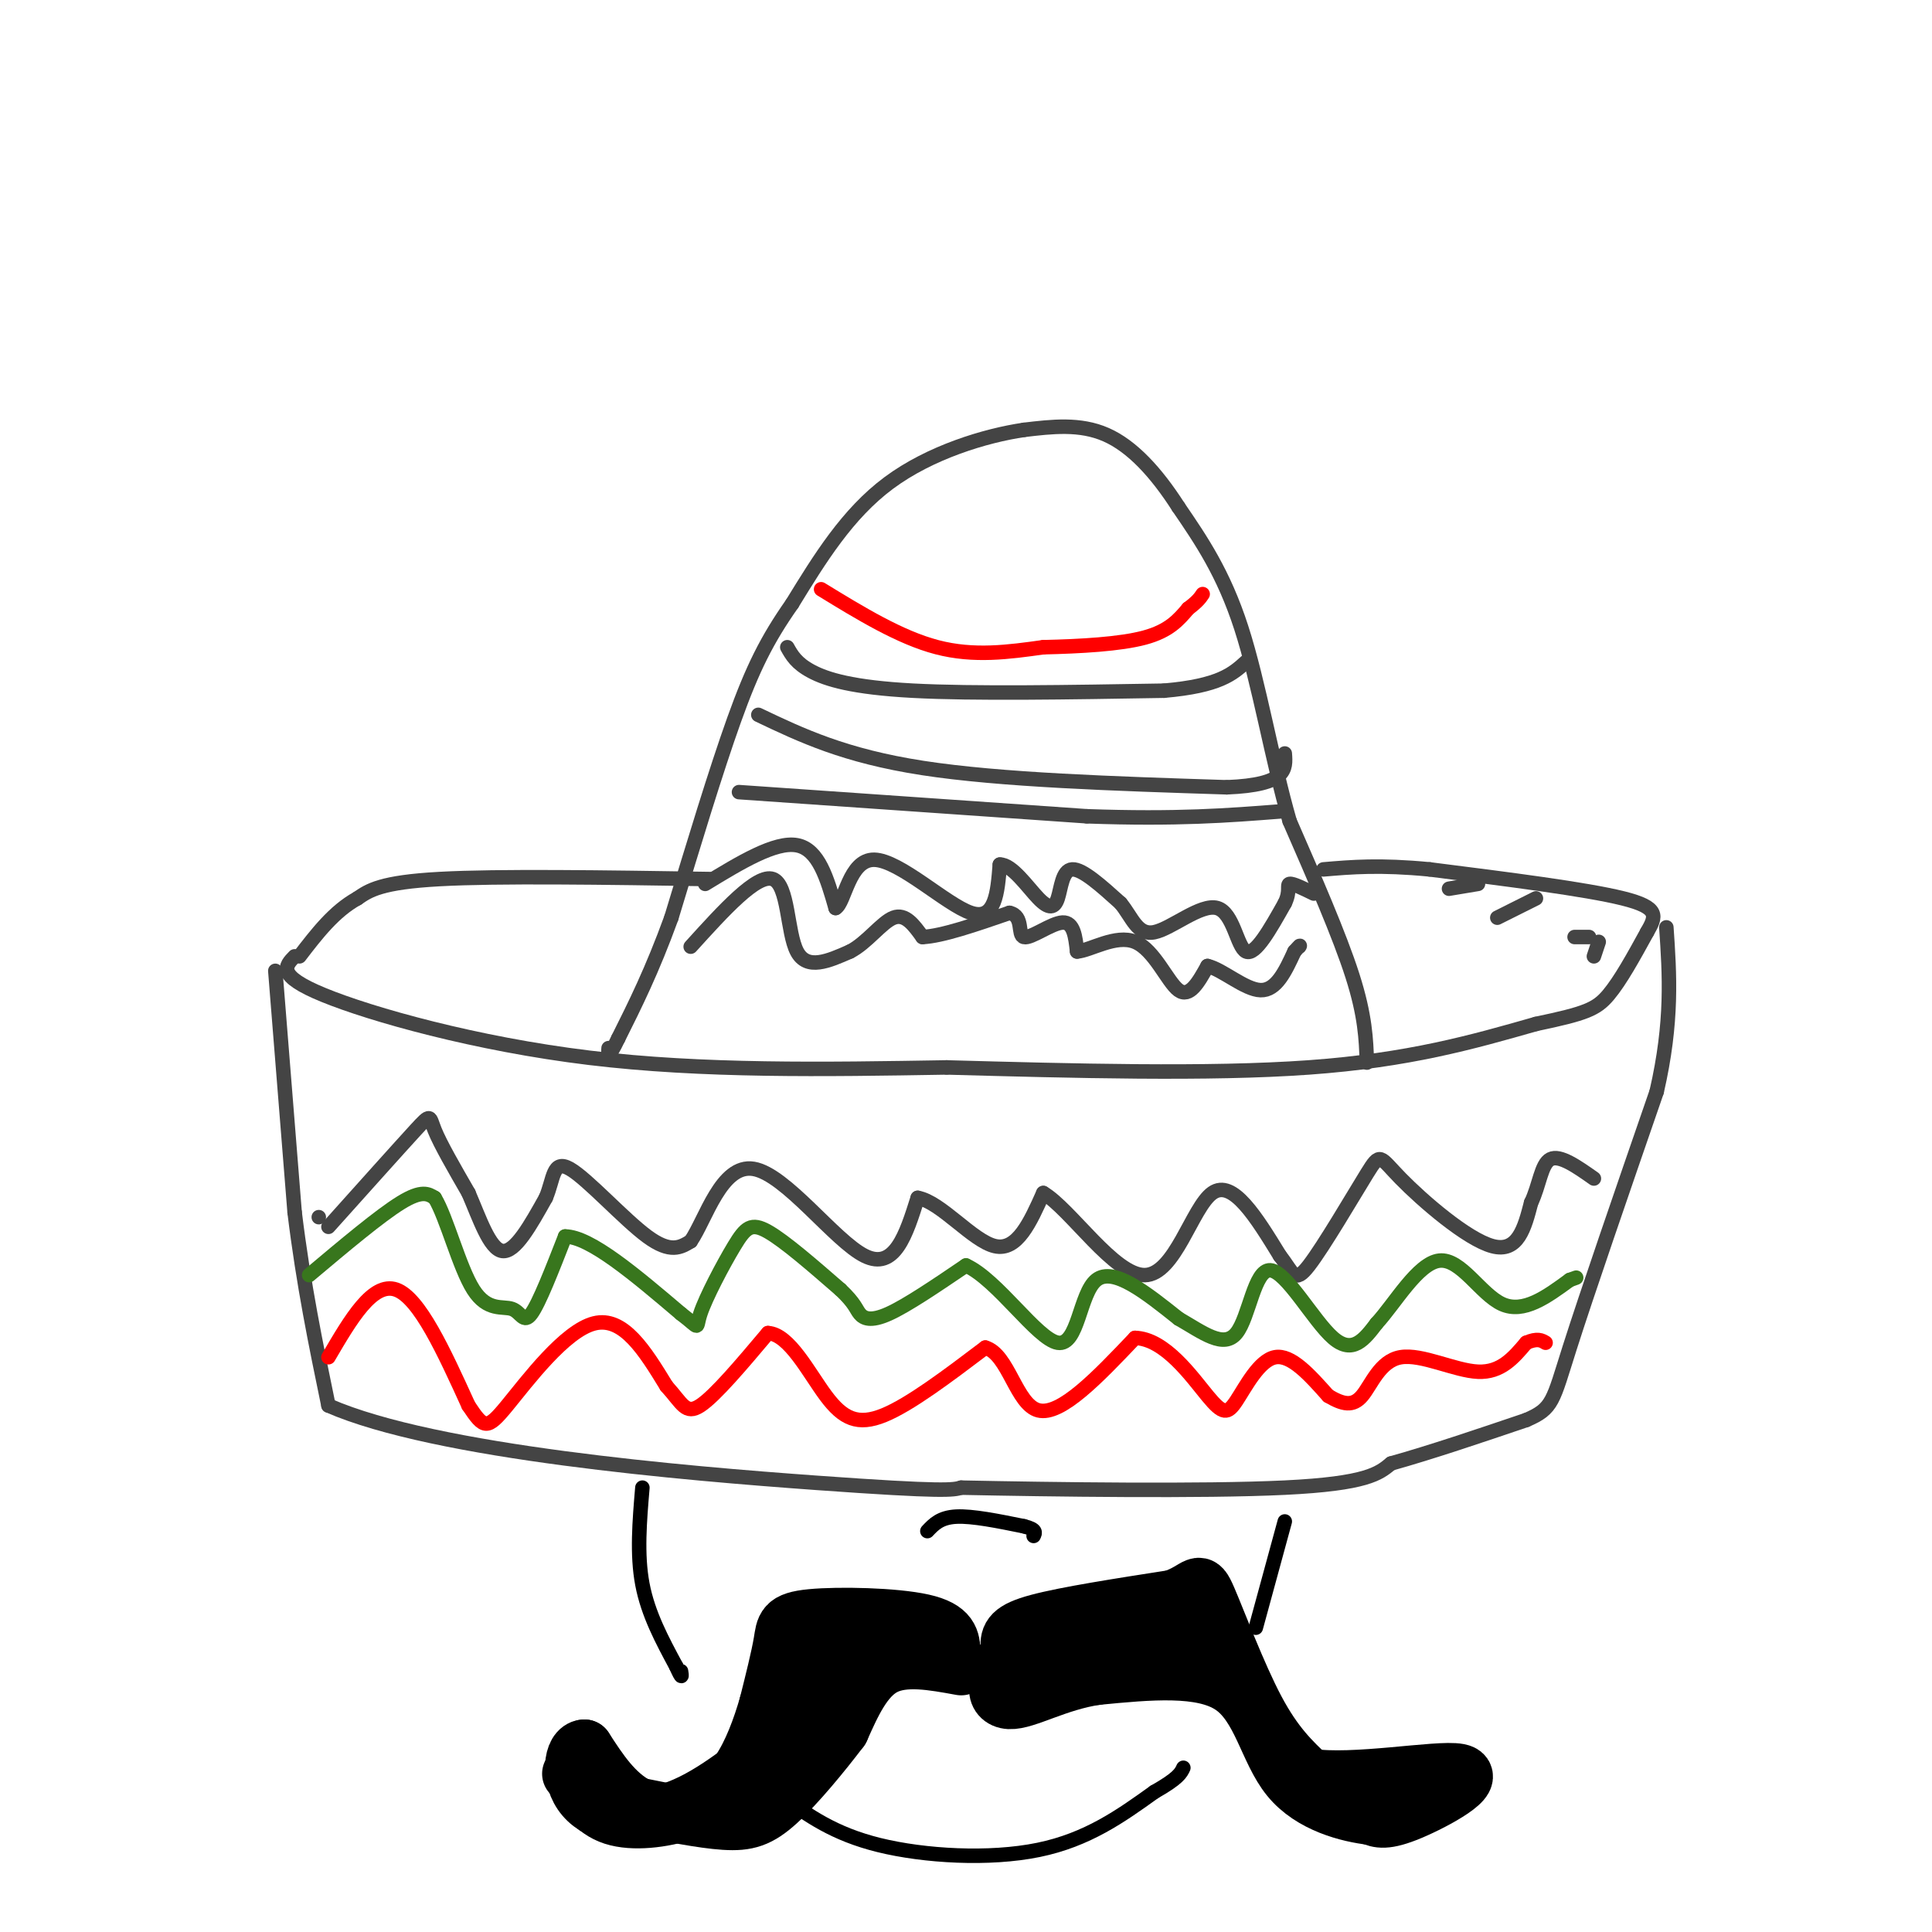 <svg viewBox='0 0 400 400' version='1.1' xmlns='http://www.w3.org/2000/svg' xmlns:xlink='http://www.w3.org/1999/xlink'><g fill='none' stroke='rgb(68,68,68)' stroke-width='3' stroke-linecap='round' stroke-linejoin='round'><path d='M61,198c-1.933,1.978 -3.867,3.956 6,8c9.867,4.044 31.533,10.156 55,13c23.467,2.844 48.733,2.422 74,2'/><path d='M196,221c26.089,0.711 54.311,1.489 75,0c20.689,-1.489 33.844,-5.244 47,-9'/><path d='M318,212c10.289,-2.156 12.511,-3.044 15,-6c2.489,-2.956 5.244,-7.978 8,-13'/><path d='M341,193c1.911,-3.311 2.689,-5.089 -5,-7c-7.689,-1.911 -23.844,-3.956 -40,-6'/><path d='M296,180c-10.333,-1.000 -16.167,-0.500 -22,0'/><path d='M147,182c-21.917,-0.333 -43.833,-0.667 -56,0c-12.167,0.667 -14.583,2.333 -17,4'/><path d='M74,186c-4.833,2.667 -8.417,7.333 -12,12'/><path d='M57,201c0.000,0.000 4.000,50.000 4,50'/><path d='M61,251c1.833,15.000 4.417,27.500 7,40'/><path d='M68,291c22.200,9.733 74.200,14.067 101,16c26.800,1.933 28.400,1.467 30,1'/><path d='M199,308c18.578,0.378 50.022,0.822 67,0c16.978,-0.822 19.489,-2.911 22,-5'/><path d='M288,303c8.333,-2.333 18.167,-5.667 28,-9'/><path d='M316,294c5.556,-2.378 5.444,-3.822 9,-15c3.556,-11.178 10.778,-32.089 18,-53'/><path d='M343,226c3.333,-14.500 2.667,-24.250 2,-34'/><path d='M283,220c-0.167,-4.833 -0.333,-9.667 -3,-18c-2.667,-8.333 -7.833,-20.167 -13,-32'/><path d='M267,170c-3.667,-12.756 -6.333,-28.644 -10,-40c-3.667,-11.356 -8.333,-18.178 -13,-25'/><path d='M244,105c-4.600,-7.178 -9.600,-12.622 -15,-15c-5.400,-2.378 -11.200,-1.689 -17,-1'/><path d='M212,89c-7.978,1.178 -19.422,4.622 -28,11c-8.578,6.378 -14.289,15.689 -20,25'/><path d='M164,125c-5.200,7.400 -8.200,13.400 -12,24c-3.800,10.600 -8.400,25.800 -13,41'/><path d='M139,190c-4.000,11.000 -7.500,18.000 -11,25'/><path d='M128,215c-2.167,4.500 -2.083,3.250 -2,2'/><path d='M163,134c0.933,1.667 1.867,3.333 5,5c3.133,1.667 8.467,3.333 21,4c12.533,0.667 32.267,0.333 52,0'/><path d='M241,143c11.500,-1.000 14.250,-3.500 17,-6'/><path d='M157,148c8.917,4.250 17.833,8.500 34,11c16.167,2.500 39.583,3.250 63,4'/><path d='M254,163c12.500,-0.500 12.250,-3.750 12,-7'/><path d='M153,164c0.000,0.000 72.000,5.000 72,5'/><path d='M225,169c18.667,0.667 29.333,-0.167 40,-1'/><path d='M146,183c7.250,-4.417 14.500,-8.833 19,-8c4.500,0.833 6.250,6.917 8,13'/><path d='M173,188c1.929,-1.024 2.750,-10.083 8,-10c5.250,0.083 14.929,9.310 20,11c5.071,1.690 5.536,-4.155 6,-10'/><path d='M207,179c2.514,-0.080 5.797,4.721 8,7c2.203,2.279 3.324,2.037 4,0c0.676,-2.037 0.907,-5.868 3,-6c2.093,-0.132 6.046,3.434 10,7'/><path d='M232,187c2.415,2.920 3.451,6.721 7,6c3.549,-0.721 9.609,-5.963 13,-5c3.391,0.963 4.112,8.132 6,9c1.888,0.868 4.944,-4.566 8,-10'/><path d='M266,187c1.244,-2.533 0.356,-3.867 1,-4c0.644,-0.133 2.822,0.933 5,2'/><path d='M143,196c6.867,-7.578 13.733,-15.156 17,-14c3.267,1.156 2.933,11.044 5,15c2.067,3.956 6.533,1.978 11,0'/><path d='M176,197c3.444,-1.733 6.556,-6.067 9,-7c2.444,-0.933 4.222,1.533 6,4'/><path d='M191,194c4.000,-0.167 11.000,-2.583 18,-5'/><path d='M209,189c3.024,0.607 1.583,4.625 3,5c1.417,0.375 5.690,-2.893 8,-3c2.310,-0.107 2.655,2.946 3,6'/><path d='M223,197c2.714,-0.179 8.000,-3.625 12,-2c4.000,1.625 6.714,8.321 9,10c2.286,1.679 4.143,-1.661 6,-5'/><path d='M250,200c3.067,0.689 7.733,4.911 11,5c3.267,0.089 5.133,-3.956 7,-8'/><path d='M268,197c1.333,-1.500 1.167,-1.250 1,-1'/><path d='M68,254c7.311,-8.156 14.622,-16.311 18,-20c3.378,-3.689 2.822,-2.911 4,0c1.178,2.911 4.089,7.956 7,13'/><path d='M97,247c2.244,5.178 4.356,11.622 7,12c2.644,0.378 5.822,-5.311 9,-11'/><path d='M113,248c1.679,-3.881 1.375,-8.083 5,-6c3.625,2.083 11.179,10.452 16,14c4.821,3.548 6.911,2.274 9,1'/><path d='M143,257c3.095,-4.452 6.333,-16.083 13,-15c6.667,1.083 16.762,14.881 23,18c6.238,3.119 8.619,-4.440 11,-12'/><path d='M190,248c4.822,0.844 11.378,8.956 16,10c4.622,1.044 7.311,-4.978 10,-11'/><path d='M216,247c5.631,3.310 14.708,17.083 21,17c6.292,-0.083 9.798,-14.024 14,-17c4.202,-2.976 9.101,5.012 14,13'/><path d='M265,260c2.836,3.566 2.926,5.980 6,2c3.074,-3.980 9.133,-14.356 12,-19c2.867,-4.644 2.541,-3.558 7,1c4.459,4.558 13.703,12.588 19,14c5.297,1.412 6.649,-3.794 8,-9'/><path d='M317,249c1.733,-3.578 2.067,-8.022 4,-9c1.933,-0.978 5.467,1.511 9,4'/><path d='M66,252c0.000,0.000 0.000,0.000 0,0'/></g>
<g fill='none' stroke='rgb(56,118,29)' stroke-width='3' stroke-linecap='round' stroke-linejoin='round'><path d='M64,264c7.333,-6.167 14.667,-12.333 19,-15c4.333,-2.667 5.667,-1.833 7,-1'/><path d='M90,248c2.451,3.973 5.080,14.405 8,19c2.920,4.595 6.132,3.352 8,4c1.868,0.648 2.391,3.185 4,1c1.609,-2.185 4.305,-9.093 7,-16'/><path d='M117,256c5.167,0.000 14.583,8.000 24,16'/><path d='M141,272c4.258,3.238 2.904,3.332 4,0c1.096,-3.332 4.641,-10.089 7,-14c2.359,-3.911 3.531,-4.974 7,-3c3.469,1.974 9.234,6.987 15,12'/><path d='M174,267c3.060,2.869 3.208,4.042 4,5c0.792,0.958 2.226,1.702 6,0c3.774,-1.702 9.887,-5.851 16,-10'/><path d='M200,262c6.500,2.940 14.750,15.292 19,16c4.250,0.708 4.500,-10.226 8,-13c3.500,-2.774 10.250,2.613 17,8'/><path d='M244,273c5.102,2.938 9.357,6.282 12,3c2.643,-3.282 3.673,-13.191 7,-13c3.327,0.191 8.951,10.483 13,14c4.049,3.517 6.525,0.258 9,-3'/><path d='M285,274c3.726,-4.000 8.542,-12.500 13,-13c4.458,-0.500 8.560,7.000 13,9c4.440,2.000 9.220,-1.500 14,-5'/><path d='M325,265c2.333,-0.833 1.167,-0.417 0,0'/></g>
<g fill='none' stroke='rgb(255,0,0)' stroke-width='3' stroke-linecap='round' stroke-linejoin='round'><path d='M68,281c4.583,-7.833 9.167,-15.667 14,-14c4.833,1.667 9.917,12.833 15,24'/><path d='M97,291c3.238,4.881 3.833,5.083 8,0c4.167,-5.083 11.905,-15.452 18,-17c6.095,-1.548 10.548,5.726 15,13'/><path d='M138,287c3.267,3.578 3.933,6.022 7,4c3.067,-2.022 8.533,-8.511 14,-15'/><path d='M159,276c4.417,0.214 8.458,8.250 12,13c3.542,4.750 6.583,6.214 12,4c5.417,-2.214 13.208,-8.107 21,-14'/><path d='M204,279c4.822,1.378 6.378,11.822 11,13c4.622,1.178 12.311,-6.911 20,-15'/><path d='M235,277c6.220,0.167 11.770,8.086 15,12c3.230,3.914 4.139,3.823 6,1c1.861,-2.823 4.675,-8.378 8,-9c3.325,-0.622 7.163,3.689 11,8'/><path d='M275,289c3.026,1.789 5.089,2.263 7,0c1.911,-2.263 3.668,-7.263 8,-8c4.332,-0.737 11.238,2.789 16,3c4.762,0.211 7.381,-2.895 10,-6'/><path d='M316,278c2.333,-1.000 3.167,-0.500 4,0'/></g>
<g fill='none' stroke='rgb(0,0,0)' stroke-width='12' stroke-linecap='round' stroke-linejoin='round'><path d='M197,342c-0.095,-2.351 -0.190,-4.702 -6,-6c-5.810,-1.298 -17.333,-1.542 -23,-1c-5.667,0.542 -5.476,1.869 -6,5c-0.524,3.131 -1.762,8.065 -3,13'/><path d='M159,353c-1.370,4.738 -3.295,10.085 -6,14c-2.705,3.915 -6.190,6.400 -11,8c-4.810,1.600 -10.946,2.314 -15,1c-4.054,-1.314 -6.027,-4.657 -8,-8'/><path d='M119,368c-1.333,-1.333 -0.667,-0.667 0,0'/><path d='M199,345c-5.917,-1.083 -11.833,-2.167 -16,0c-4.167,2.167 -6.583,7.583 -9,13'/><path d='M174,358c-3.893,5.131 -9.125,11.458 -13,15c-3.875,3.542 -6.393,4.298 -11,4c-4.607,-0.298 -11.304,-1.649 -18,-3'/><path d='M132,374c-4.833,-2.500 -7.917,-7.250 -11,-12'/><path d='M121,362c-2.500,0.048 -3.250,6.167 0,10c3.250,3.833 10.500,5.381 18,3c7.500,-2.381 15.250,-8.690 23,-15'/><path d='M162,360c3.548,-3.952 0.917,-6.333 5,-9c4.083,-2.667 14.881,-5.619 17,-7c2.119,-1.381 -4.440,-1.190 -11,-1'/><path d='M173,343c-2.833,0.667 -4.417,2.833 -6,5'/><path d='M210,349c-0.467,-2.933 -0.933,-5.867 -1,-8c-0.067,-2.133 0.267,-3.467 6,-5c5.733,-1.533 16.867,-3.267 28,-5'/><path d='M243,331c5.452,-1.976 5.083,-4.417 7,0c1.917,4.417 6.119,15.690 10,23c3.881,7.310 7.440,10.655 11,14'/><path d='M271,368c9.214,1.476 26.750,-1.833 31,-1c4.250,0.833 -4.786,5.810 -10,8c-5.214,2.190 -6.607,1.595 -8,1'/><path d='M284,376c-4.702,-0.548 -12.458,-2.417 -17,-8c-4.542,-5.583 -5.869,-14.881 -12,-19c-6.131,-4.119 -17.065,-3.060 -28,-2'/><path d='M227,347c-8.190,1.190 -14.667,5.167 -18,5c-3.333,-0.167 -3.524,-4.476 2,-7c5.524,-2.524 16.762,-3.262 28,-4'/><path d='M239,341c6.133,-0.089 7.467,1.689 6,2c-1.467,0.311 -5.733,-0.844 -10,-2'/></g>
<g fill='none' stroke='rgb(0,0,0)' stroke-width='3' stroke-linecap='round' stroke-linejoin='round'><path d='M192,317c1.333,-1.417 2.667,-2.833 6,-3c3.333,-0.167 8.667,0.917 14,2'/><path d='M212,316c2.667,0.667 2.333,1.333 2,2'/><path d='M133,308c-0.583,6.917 -1.167,13.833 0,20c1.167,6.167 4.083,11.583 7,17'/><path d='M140,345c1.333,3.000 1.167,2.000 1,1'/><path d='M162,372c5.311,3.844 10.622,7.689 20,10c9.378,2.311 22.822,3.089 33,1c10.178,-2.089 17.089,-7.044 24,-12'/><path d='M239,371c5.000,-2.833 5.500,-3.917 6,-5'/><path d='M266,315c0.000,0.000 -6.000,22.000 -6,22'/></g>
<g fill='none' stroke='rgb(255,0,0)' stroke-width='3' stroke-linecap='round' stroke-linejoin='round'><path d='M170,122c8.167,5.000 16.333,10.000 24,12c7.667,2.000 14.833,1.000 22,0'/><path d='M216,134c7.689,-0.178 15.911,-0.622 21,-2c5.089,-1.378 7.044,-3.689 9,-6'/><path d='M246,126c2.000,-1.500 2.500,-2.250 3,-3'/></g>
<g fill='none' stroke='rgb(68,68,68)' stroke-width='3' stroke-linecap='round' stroke-linejoin='round'><path d='M331,195c0.000,0.000 -1.000,3.000 -1,3'/><path d='M329,194c0.000,0.000 -3.000,0.000 -3,0'/><path d='M318,186c0.000,0.000 -8.000,4.000 -8,4'/><path d='M306,183c0.000,0.000 -6.000,1.000 -6,1'/></g>
</svg>